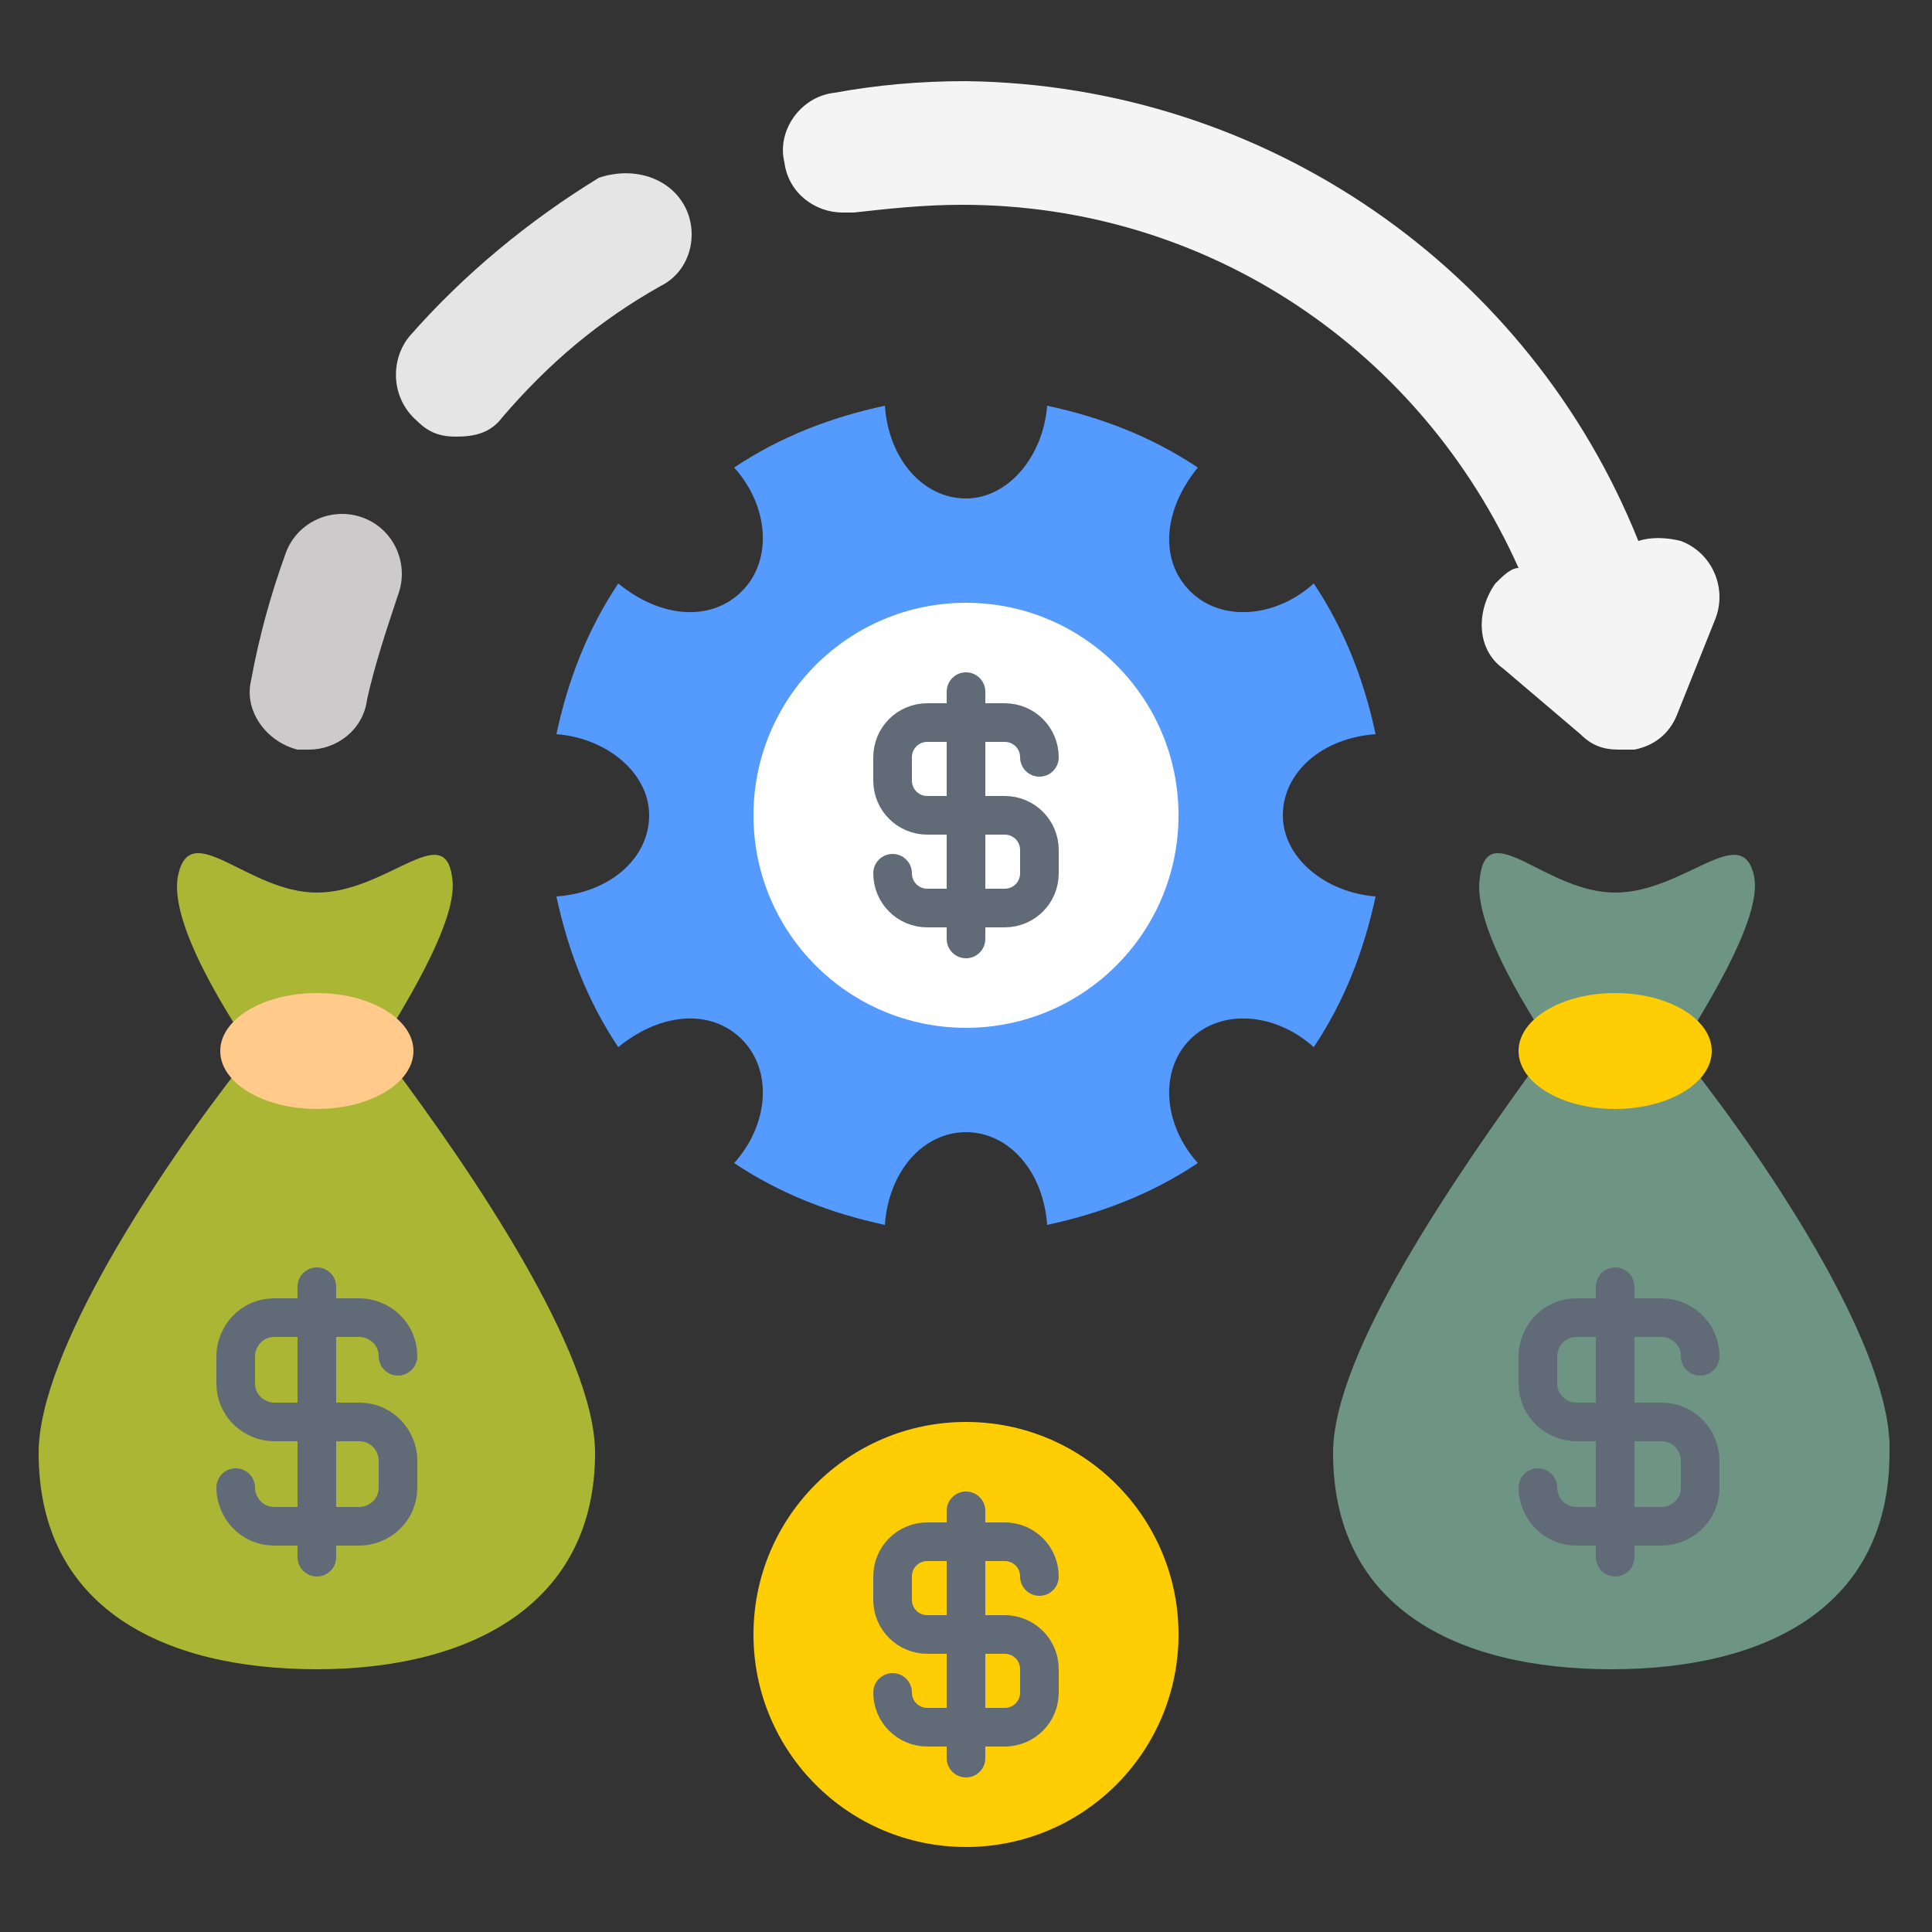 <?xml version="1.0" encoding="utf-8"?>
<!-- Generator: Adobe Illustrator 26.0.1, SVG Export Plug-In . SVG Version: 6.00 Build 0)  -->
<svg version="1.1" id="Layer_1" xmlns="http://www.w3.org/2000/svg" xmlns:xlink="http://www.w3.org/1999/xlink" x="0px" y="0px"
	 viewBox="0 0 50 50" style="enable-background:new 0 0 50 50;" xml:space="preserve">
<rect x="0" y="0" width="50" height="50" fill="#333333" stroke="none"/>
<style type="text/css">
	.st0{fill:#559AFF;}
	.st1{fill:#FFFFFF;}
	.st2{fill:none;stroke:#616B77;stroke-linecap:round;stroke-linejoin:round;stroke-miterlimit:10;}
	.st3{fill:#FECD04;}
	.st4{fill:#6E9583;}
	.st5{fill:#ABB734;}
	.st6{fill:#FFCA8A;}
	.st7{fill:#CCCACA;}
	.st8{fill:#F4F4F4;}
	.st9{fill:#E5E5E5;}
</style>
<g>
	<path class="st0" d="M35.6,23.2c-0.3,1.4-0.8,2.7-1.6,3.9c-1-0.9-2.4-1-3.2-0.2c-0.8,0.8-0.7,2.2,0.2,3.2c-1.2,0.8-2.5,1.3-3.9,1.6
		c-0.1-1.4-1-2.4-2.1-2.4c-1.1,0-2,1-2.1,2.4c-1.4-0.3-2.7-0.8-3.9-1.6c0.9-1,1-2.4,0.2-3.2c-0.8-0.8-2.1-0.7-3.2,0.2
		c-0.8-1.2-1.3-2.5-1.6-3.9c1.4-0.1,2.4-1,2.4-2.1c0-1.1-1.1-2-2.4-2.1c0.3-1.4,0.8-2.7,1.6-3.9c1.1,0.9,2.4,1,3.2,0.2
		c0.8-0.8,0.7-2.2-0.2-3.2c1.2-0.8,2.5-1.3,3.9-1.6c0.1,1.4,1,2.4,2.1,2.4c1.1,0,2-1.1,2.1-2.4c1.4,0.3,2.7,0.8,3.9,1.6
		c-0.9,1.1-1,2.4-0.2,3.2c0.8,0.8,2.2,0.7,3.2-0.2c0.8,1.2,1.3,2.5,1.6,3.9c-1.4,0.1-2.4,1-2.4,2.1C33.2,22.2,34.3,23.1,35.6,23.2z"
		/>
	<ellipse class="st1" cx="25" cy="21.1" rx="5.5" ry="5.5"/>
	<path class="st2" d="M23.1,22.6c0,0.5,0.4,0.9,0.9,0.9h2c0.5,0,0.9-0.4,0.9-0.9V22c0-0.5-0.4-0.9-0.9-0.9h-2
		c-0.5,0-0.9-0.4-0.9-0.9v-0.6c0-0.5,0.4-0.9,0.9-0.9h2c0.5,0,0.9,0.4,0.9,0.9"/>
	<line class="st2" x1="25" y1="17.9" x2="25" y2="24.3"/>
	<ellipse class="st3" cx="25" cy="42.3" rx="5.5" ry="5.5"/>
	<path class="st2" d="M23.1,43.8c0,0.5,0.4,0.9,0.9,0.9h2c0.5,0,0.9-0.4,0.9-0.9v-0.6c0-0.5-0.4-0.9-0.9-0.9h-2
		c-0.5,0-0.9-0.4-0.9-0.9v-0.6c0-0.5,0.4-0.9,0.9-0.9h2c0.5,0,0.9,0.4,0.9,0.9"/>
	<line class="st2" x1="25" y1="39.1" x2="25" y2="45.5"/>
	<path class="st4" d="M43.7,27.5h-3.9c-2.1,2.9-5.3,7.5-5.3,10.1c0,4,3.2,5.6,7.2,5.6s7.2-1.6,7.2-5.6C49,35,45.9,30.3,43.7,27.5z"
		/>
	<path class="st4" d="M41.8,23.1c-1.8,0-3.3-2-3.5-0.4c-0.2,1.2,1.2,3.5,2.4,5.2H43c1.1-1.7,2.6-4.1,2.4-5.2
		C45.1,21.2,43.6,23.1,41.8,23.1z"/>
	<ellipse class="st3" cx="41.8" cy="27.2" rx="2.5" ry="1.5"/>
	<path class="st2" d="M39.8,38.5c0,0.5,0.4,1,1,1h2.2c0.5,0,1-0.4,1-1v-0.7c0-0.5-0.4-1-1-1h-2.2c-0.5,0-1-0.4-1-1v-0.7
		c0-0.5,0.4-1,1-1h2.2c0.5,0,1,0.4,1,1"/>
	<line class="st2" x1="41.8" y1="33.3" x2="41.8" y2="40.3"/>
	<path class="st5" d="M10.1,27.5H6.3C4.1,30.3,1,35,1,37.6c0,4,3.2,5.6,7.2,5.6s7.2-1.7,7.2-5.6C15.4,35,12.2,30.3,10.1,27.5z"/>
	<path class="st5" d="M8.2,23.1c-1.8,0-3.3-2-3.6-0.4c-0.2,1.2,1.2,3.5,2.4,5.2h2.3c1.1-1.7,2.6-4.1,2.4-5.2
		C11.5,21.2,10,23.1,8.2,23.1z"/>
	<ellipse class="st6" cx="8.2" cy="27.2" rx="2.5" ry="1.5"/>
	<path class="st2" d="M6.1,38.5c0,0.5,0.4,1,1,1h2.2c0.5,0,1-0.4,1-1v-0.7c0-0.5-0.4-1-1-1H7.1c-0.5,0-1-0.4-1-1v-0.7
		c0-0.5,0.4-1,1-1h2.2c0.5,0,1,0.4,1,1"/>
	<line class="st2" x1="8.2" y1="33.3" x2="8.2" y2="40.3"/>
	<path class="st7" d="M10.3,15.4c-0.3,0.9-0.6,1.8-0.8,2.7c-0.1,0.8-0.8,1.3-1.5,1.3c-0.1,0-0.2,0-0.3,0c-0.8-0.2-1.4-1-1.2-1.8
		c0.2-1.1,0.5-2.2,0.9-3.3c0.3-0.8,1.2-1.2,2-0.9C10.2,13.7,10.6,14.6,10.3,15.4z"/>
	<path class="st8" d="M44.4,16l-1,2.5c-0.2,0.5-0.6,0.8-1.1,0.9c-0.1,0-0.2,0-0.4,0c-0.4,0-0.7-0.1-1-0.4l-2-1.7
		c-0.7-0.5-0.7-1.5-0.2-2.2c0.2-0.2,0.4-0.4,0.6-0.4c-2.5-5.6-8-9.4-14.4-9.4c-1,0-1.9,0.1-2.8,0.2c-0.1,0-0.2,0-0.3,0
		c-0.7,0-1.4-0.5-1.5-1.3c-0.2-0.8,0.4-1.7,1.3-1.8c1.1-0.2,2.2-0.3,3.4-0.3C32.8,2.2,39.6,7,42.4,14c0.3-0.1,0.7-0.1,1.1,0
		C44.3,14.3,44.7,15.2,44.4,16z"/>
	<path class="st9" d="M17.7,5.3c0.4,0.7,0.2,1.7-0.6,2.1c-1.6,0.9-2.9,2-4.1,3.4c-0.3,0.4-0.7,0.5-1.2,0.5c-0.4,0-0.7-0.1-1-0.4
		c-0.7-0.6-0.7-1.6-0.2-2.2c1.4-1.6,3.1-3,4.9-4.1C16.4,4.3,17.3,4.6,17.7,5.3z"/>
</g>
</svg>
